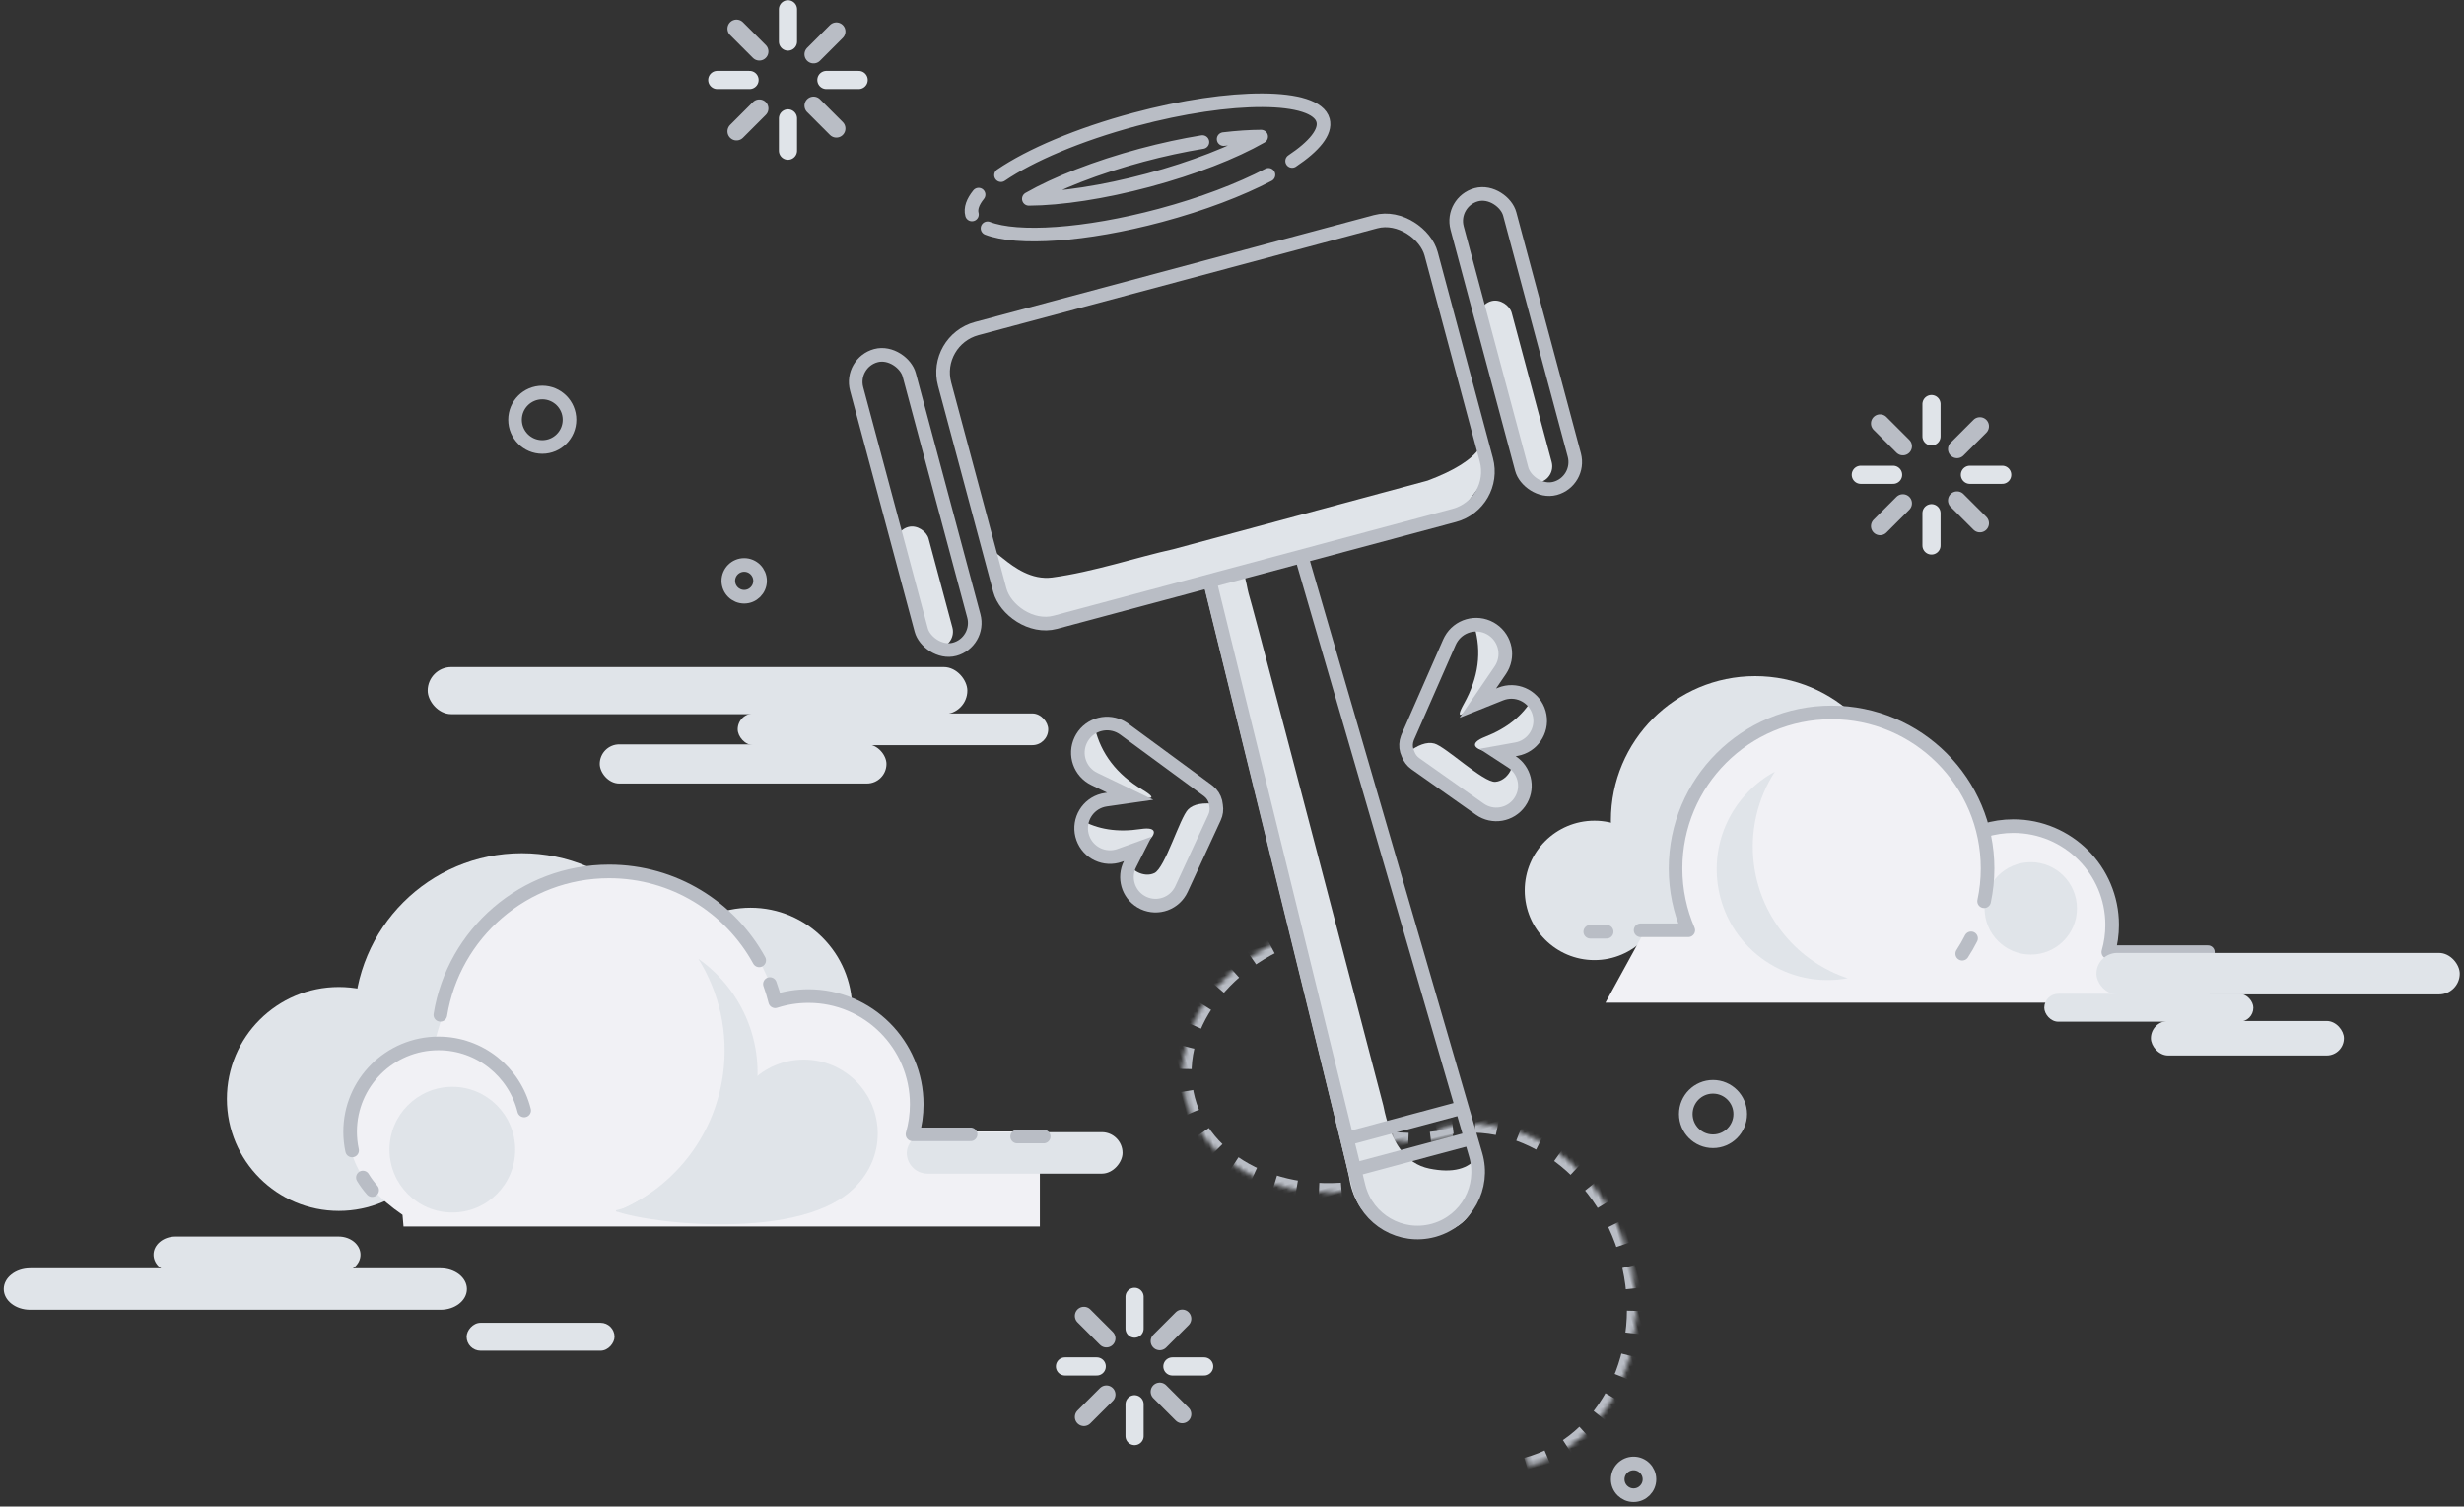 <?xml version="1.0" encoding="UTF-8"?>
<svg width="543px" height="332px" viewBox="0 0 543 332" version="1.1" xmlns="http://www.w3.org/2000/svg" xmlns:xlink="http://www.w3.org/1999/xlink">
    <rect x="0" y="0" width="543" height="332" fill="#333333" stroke="none"/>
    <!-- Generator: Sketch 45.2 (43514) - http://www.bohemiancoding.com/sketch -->
    <title>Group 5</title>
    <desc>Created with Sketch.</desc>
    <defs>
        <path d="M36.9,0.602 C16.639,0.602 0.213,13.688 0.213,29.83 C0.213,45.972 16.639,59.058 36.9,59.058" id="path-1"></path>
        <mask id="mask-2" maskContentUnits="userSpaceOnUse" maskUnits="objectBoundingBox" x="0" y="0" width="36.687" height="58.455" fill="white">
            <use xlink:href="#path-1"></use>
        </mask>
        <path d="M32.622,130.997 C58.471,130.997 79.427,114.404 79.427,93.936 C79.427,73.468 58.471,56.875 32.622,56.875" id="path-3"></path>
        <mask id="mask-4" maskContentUnits="userSpaceOnUse" maskUnits="objectBoundingBox" x="0" y="0" width="46.805" height="74.122" fill="white">
            <use xlink:href="#path-3"></use>
        </mask>
        <path d="M34.091,0.204 C15.482,0.204 0.397,17.485 0.397,38.802 C0.397,60.119 15.482,77.4 34.091,77.4" id="path-5"></path>
        <mask id="mask-6" maskContentUnits="userSpaceOnUse" maskUnits="objectBoundingBox" x="0" y="0" width="33.694" height="77.196" fill="white">
            <use xlink:href="#path-5"></use>
        </mask>
        <path d="M29.812,172.404 C54.124,172.404 73.832,150.491 73.832,123.461 C73.832,96.43 54.124,74.518 29.812,74.518" id="path-7"></path>
        <mask id="mask-8" maskContentUnits="userSpaceOnUse" maskUnits="objectBoundingBox" x="0" y="0" width="44.02" height="97.886" fill="white">
            <use xlink:href="#path-7"></use>
        </mask>
    </defs>
    <g id="oops" stroke="none" stroke-width="1" fill="none" fill-rule="evenodd">
        <g id="Item-page-web-Copy-6" transform="translate(-505, -283)">
            <g id="Group-5" transform="translate(504, 278)">
                <g id="Group-3" transform="translate(163.5, 165) scale(-1, 1) translate(-163.5, -165) translate(95, 152)" fill="#E0E4E9">
                    <rect id="Rectangle-5" transform="translate(77.285, 5.189) scale(-1, 1) translate(-77.285, -5.189) " x="17.824" y="0" width="118.922" height="10.378" rx="5.189"></rect>
                    <rect id="Rectangle-5" transform="translate(34.215, 13.717) scale(-1, 1) translate(-34.215, -13.717) " x="0" y="10.222" width="68.43" height="6.989" rx="3.495"></rect>
                    <rect id="Rectangle-5" transform="translate(67.24, 21.35) scale(-1, 1) translate(-67.24, -21.35) " x="35.648" y="17.037" width="63.184" height="8.626" rx="4.313"></rect>
                </g>
                <g id="Group-7" transform="translate(174.627, 22.627) rotate(-45) translate(-174.627, -22.627) translate(158.627, 6.627)" stroke-width="4" stroke-linecap="round" stroke-linejoin="round">
                    <path d="M16,0 L16,7.114" id="Line-2" stroke="#B9BDC5"></path>
                    <path d="M27.03,5 L22,10.03" id="Line-2" stroke="#E0E4E9"></path>
                    <path d="M31.114,16 L24,16" id="Line-2" stroke="#B9BDC5"></path>
                    <path d="M27.03,27.03 L22,22" id="Line-2" stroke="#E0E4E9"></path>
                    <path d="M16,31.114 L16,24" id="Line-2" stroke="#B9BDC5"></path>
                    <path d="M5,27.03 L10.03,22" id="Line-2" stroke="#E0E4E9"></path>
                    <path d="M0,16 L7.114,16" id="Line-2" stroke="#B9BDC5"></path>
                    <path d="M5,5 L10.03,10.03" id="Line-2" stroke="#E0E4E9"></path>
                </g>
                <g id="Group-7" transform="translate(426.627, 109.627) rotate(-45) translate(-426.627, -109.627) translate(410.627, 93.627)" stroke-width="4" stroke-linecap="round" stroke-linejoin="round">
                    <path d="M16,0 L16,7.114" id="Line-2" stroke="#B9BDC5"></path>
                    <path d="M27.03,5 L22,10.03" id="Line-2" stroke="#E0E4E9"></path>
                    <path d="M31.114,16 L24,16" id="Line-2" stroke="#B9BDC5"></path>
                    <path d="M27.03,27.03 L22,22" id="Line-2" stroke="#E0E4E9"></path>
                    <path d="M16,31.114 L16,24" id="Line-2" stroke="#B9BDC5"></path>
                    <path d="M5,27.03 L10.03,22" id="Line-2" stroke="#E0E4E9"></path>
                    <path d="M0,16 L7.114,16" id="Line-2" stroke="#B9BDC5"></path>
                    <path d="M5,5 L10.03,10.03" id="Line-2" stroke="#E0E4E9"></path>
                </g>
                <g id="Group-7" transform="translate(251.356, 306.12) rotate(-45) translate(-251.356, -306.12) translate(235.356, 290.12)" stroke-width="4" stroke-linecap="round" stroke-linejoin="round">
                    <path d="M15.753,0 L15.753,7.004" id="Line-2" stroke="#B9BDC5"></path>
                    <path d="M26.614,4.923 L21.661,9.876" id="Line-2" stroke="#E0E4E9"></path>
                    <path d="M30.634,15.753 L23.63,15.753" id="Line-2" stroke="#B9BDC5"></path>
                    <path d="M26.614,26.614 L21.661,21.661" id="Line-2" stroke="#E0E4E9"></path>
                    <path d="M15.753,30.634 L15.753,23.63" id="Line-2" stroke="#B9BDC5"></path>
                    <path d="M4.923,26.614 L9.876,21.661" id="Line-2" stroke="#E0E4E9"></path>
                    <path d="M0,15.753 L7.004,15.753" id="Line-2" stroke="#B9BDC5"></path>
                    <path d="M4.923,4.923 L9.876,9.876" id="Line-2" stroke="#E0E4E9"></path>
                </g>
                <g id="Group-8" transform="translate(0.83, 192.5)">
                    <circle id="Oval-6" fill="#E0E4E9" cx="74.838" cy="54.674" r="24.674"></circle>
                    <circle id="Oval-6" fill="#E0E4E9" cx="165.572" cy="34.94" r="22.408"></circle>
                    <circle id="Oval-6" fill="#E0E4E9" cx="115.153" cy="37.436" r="36.912"></circle>
                    <path d="M88.874,80.222 C78.466,73.075 74.984,64.919 78.428,55.754 C81.872,46.589 87.733,42.006 96.01,42.006 C102.433,17.698 114.857,5.16 133.282,4.391 C151.707,3.622 164.33,13.058 171.152,32.699 C185.449,31.415 194.442,34.517 198.128,42.006 C201.815,49.495 202.987,56.107 201.643,61.842 L229.328,61.842 L229.328,82.79 L89.097,82.79 L88.874,80.222 Z" id="Path-4" fill="#F1F1F5"></path>
                    <path d="M6.822,101.137 L97.241,101.137 C100.457,101.137 103.064,99.092 103.064,96.569 C103.064,94.045 100.457,92 97.241,92 L6.822,92 C3.606,92 0.999,94.045 0.999,96.569 C0.999,99.092 3.606,101.137 6.822,101.137 Z" id="Rectangle-5" fill="#E0E4E9"></path>
                    <rect id="Rectangle-5" fill="#E0E4E9" transform="translate(223.777, 66.569) scale(1, -1) translate(-223.777, -66.569) " x="200" y="62" width="47.553" height="9.137" rx="4.569"></rect>
                    <rect id="Rectangle-5" fill="#E0E4E9" transform="translate(119.299, 107.077) scale(1, -1) translate(-119.299, -107.077) " x="103" y="104" width="32.598" height="6.153" rx="3.077"></rect>
                    <path d="M38.841,93 L74.772,93 C77.445,93 79.612,91.209 79.612,89 C79.612,86.791 77.445,85 74.772,85 L38.841,85 C36.167,85 34,86.791 34,89 C34,91.209 36.167,93 38.841,93 Z" id="Rectangle-5" fill="#E0E4E9"></path>
                    <path d="M214.065,62.472 L201.263,62.472 C201.867,60.373 202.191,58.155 202.191,55.862 C202.191,42.686 191.509,32.004 178.333,32.004 C175.774,32.004 173.309,32.407 170.998,33.153 C170.678,31.858 170.291,30.59 169.841,29.351 M167.48,24.137 C161.078,12.457 148.668,4.538 134.409,4.538 C115.667,4.538 100.12,18.218 97.21,36.138" id="Combined-Shape" stroke="#B9BDC5" stroke-width="3" stroke-linecap="round" stroke-linejoin="round"></path>
                    <circle id="Oval-6" fill="#E0E4E9" cx="99.852" cy="65.852" r="13.852"></circle>
                    <circle id="Oval-6" fill="#E0E4E9" cx="177.299" cy="62.299" r="16.299"></circle>
                    <path d="M150.031,23.978 C159.944,29.048 166.73,39.362 166.73,51.26 C166.73,66.91 154.992,79.817 139.839,81.658 C151.261,75.038 158.942,62.68 158.942,48.528 C158.942,39.185 155.594,30.623 150.031,23.978 Z" id="Combined-Shape" fill="#E0E4E9" transform="translate(153.285, 52.818) rotate(8) translate(-153.285, -52.818) "></path>
                    <path d="M224.321,62.958 L230.169,62.958" id="Line-5" stroke="#B9BDC5" stroke-width="3" stroke-linecap="round" stroke-linejoin="round"></path>
                    <path d="M115.684,57.21 C113.586,48.726 105.922,42.435 96.789,42.435 C86.039,42.435 77.325,51.15 77.325,61.899 C77.325,63.315 77.476,64.696 77.763,66.027 M80.139,71.987 C80.738,72.973 81.422,73.902 82.182,74.764" id="Oval-5" stroke="#B9BDC5" stroke-width="3" stroke-linecap="round" stroke-linejoin="round"></path>
                    <path d="M135.97,79.437 C143.903,82.377 180.427,86.381 190.054,72.288 C196.473,62.892 186.785,60.223 160.991,64.282 L157.042,65.941 C146.412,73.886 139.776,78.207 137.135,78.906 C136.118,79.175 135.695,79.211 135.97,79.437 Z" id="Path-2" fill="#E0E4E9"></path>
                </g>
                <g id="Group" transform="translate(337, 154)">
                    <circle id="Oval-7" fill="#E0E4E9" cx="50.788" cy="31.788" r="31.788"></circle>
                    <circle id="Oval-7" fill="#E0E4E9" cx="15.369" cy="47.216" r="15.359"></circle>
                    <path d="M26.511,56.067 L17.799,71.969 L150.932,71.969 L150.932,61.285 L128.68,61.285 C130.868,50.813 128.017,42.689 120.128,36.914 C112.239,31.139 105.915,30.51 101.158,35.028 C95.811,17.83 84.437,8.805 67.038,7.954 C40.939,6.678 33.937,35.729 33.63,36.914 C33.323,38.1 36.585,56.067 35.107,56.067 C34.122,56.067 31.257,56.067 26.511,56.067 Z" id="Path-3" fill="#F1F1F5"></path>
                    <circle id="Oval-6" fill="#E0E4E9" cx="111.524" cy="51.182" r="10.182"></circle>
                    <path d="M18.065,56.329 L14.452,56.329" id="Line" stroke="#B9BDC5" stroke-width="3" stroke-linecap="round" stroke-linejoin="round"></path>
                    <path d="M150.567,60.828 L128.618,60.828 C129.165,58.919 129.458,56.903 129.458,54.819 C129.458,42.799 119.714,33.056 107.695,33.056 C105.485,33.056 103.352,33.385 101.342,33.997" id="Combined-Shape" stroke="#B9BDC5" stroke-width="3" stroke-linecap="round" stroke-linejoin="round"></path>
                    <path d="M96.423,61.169 C97.133,60.082 97.784,58.953 98.37,57.786 M101.245,49.608 C101.744,47.277 102.007,44.859 102.007,42.38 C102.007,23.392 86.614,8 67.627,8 C48.639,8 33.247,23.392 33.247,42.38 C33.247,47.22 34.247,51.826 36.052,56.004 L25.547,56.004" id="Oval-5" stroke="#B9BDC5" stroke-width="3" fill="#F1F1F5" stroke-linecap="round" stroke-linejoin="round"></path>
                    <path d="M42.537,68.574 C42.88,68.588 43.225,68.596 43.572,68.596 C57.063,68.596 67.999,57.659 67.999,44.169 C67.999,33.666 61.37,24.711 52.068,21.26 C56.698,26.612 59.499,33.589 59.499,41.221 C59.499,53.207 52.59,63.58 42.537,68.574 Z" id="Combined-Shape" fill="#E0E4E9" transform="translate(55.268, 44.928) scale(-1, 1) rotate(8) translate(-55.268, -44.928) "></path>
                    <rect id="Rectangle-5" fill="#E0E4E9" x="126" y="61" width="80.064" height="9.137" rx="4.569"></rect>
                    <rect id="Rectangle-5" fill="#E0E4E9" x="114.509" y="70" width="46.071" height="6.153" rx="3.077"></rect>
                    <rect id="Rectangle-5" fill="#E0E4E9" x="138" y="76" width="42.539" height="7.594" rx="3.797"></rect>
                </g>
                <circle id="Oval-3" stroke="#B9BDC5" stroke-width="3" cx="361" cy="331" r="3.5"></circle>
                <circle id="Oval-3" stroke="#B9BDC5" stroke-width="3" cx="378.5" cy="250.5" r="6"></circle>
                <circle id="Oval-3" stroke="#B9BDC5" stroke-width="3" cx="165" cy="133" r="3.5"></circle>
                <circle id="Oval-3" stroke="#B9BDC5" stroke-width="3" cx="120.5" cy="97.5" r="6"></circle>
                <g id="Group-4" transform="translate(310.061, 271.584) rotate(-15) translate(-310.061, -271.584) translate(270.061, 206.084)" stroke="#B9BDC5" stroke-width="4" stroke-linejoin="round" stroke-dasharray="5">
                    <use id="Oval-2" mask="url(#mask-2)" xlink:href="#path-1"></use>
                    <use id="Oval-2" mask="url(#mask-4)" xlink:href="#path-3"></use>
                </g>
                <g id="Group-4" transform="translate(312.326, 245.574) scale(-1, -1) rotate(-15) translate(-312.326, -245.574) translate(275.326, 159.074)" stroke="#B9BDC5" stroke-width="4" stroke-linejoin="round" stroke-dasharray="5">
                    <use id="Oval-2" mask="url(#mask-6)" xlink:href="#path-5"></use>
                    <use id="Oval-2" mask="url(#mask-8)" xlink:href="#path-7"></use>
                </g>
                <g id="Group-2" transform="translate(284, 154.5) rotate(-15) translate(-284, -154.5) translate(208, 27)">
                    <rect id="Rectangle-2" fill="#E0E4E9" transform="translate(4.64, 87.596) rotate(-360) translate(-4.64, -87.596) " x="1" y="73.828" width="7.279" height="27.536" rx="3.64"></rect>
                    <rect id="Rectangle-2" fill="#E0E4E9" transform="translate(141.64, 79.666) rotate(-360) translate(-141.64, -79.666) " x="138" y="59" width="7.279" height="41.332" rx="3.64"></rect>
                    <path d="M59.729,93.67 L117.821,93.57 C124.118,92.959 128.429,91.621 130.755,89.558 C133.081,87.494 132.77,89.903 129.821,96.786 L123.241,101.87 L77.591,102.438 L73.356,102.339 C73.538,104.452 73.239,106.401 73.27,107.368 C73.381,110.811 73.204,149.709 72.739,224.062 C72.168,232.418 74.234,237.769 78.936,240.113 C83.638,242.457 87.327,242.494 90.002,240.224 C88.486,251.733 83.1,256.248 73.843,253.767 C59.957,250.046 61.135,239.717 61.383,237.15 C61.549,235.444 62.512,190.436 64.274,102.126 L58.581,101.993 L58.578,101.429 C38.364,101.746 28.401,101.75 28.689,101.439 C29.347,100.727 20.4,99.936 20.466,86.579 C20.509,77.881 23.266,91.6 32.376,92.784 C41.386,93.955 51.871,93.301 59.729,93.67 Z" id="Combined-Shape" fill="#E0E4E9" transform="translate(76.38, 169.067) rotate(-360) translate(-76.38, -169.067) "></path>
                    <rect id="Rectangle" stroke="#B9BDC5" stroke-width="3" transform="translate(76, 69) rotate(-360) translate(-76, -69) " x="20.5" y="35.5" width="111" height="67" rx="10"></rect>
                    <path d="M86.672,103.534 L86.672,103.534 L89.592,239.863 L89.592,239.863 C89.75,247.236 83.901,253.342 76.527,253.5 C76.432,253.502 76.336,253.503 76.241,253.503 L76.241,253.503 L76.241,253.503 C68.86,253.503 62.876,247.519 62.876,240.138 C62.876,240.046 62.877,239.954 62.879,239.863 L65.686,103.534 L65.686,103.534" id="Combined-Shape" stroke="#B9BDC5" stroke-width="3" stroke-linecap="round" stroke-linejoin="round" transform="translate(76.236, 173.381) rotate(-360) translate(-76.236, -173.381) "></path>
                    <path d="M64.35,236.052 L89.086,236.052" id="Line-4" stroke="#B9BDC5" stroke-width="3" stroke-linecap="round" stroke-linejoin="round"></path>
                    <path d="M64.35,229.052 L89.086,229.052" id="Line-4" stroke="#B9BDC5" stroke-width="3" stroke-linecap="round" stroke-linejoin="round"></path>
                    <rect id="Rectangle-2" stroke="#B9BDC5" stroke-width="3" transform="translate(144.5, 69) rotate(-360) translate(-144.5, -69) " x="138.5" y="35.5" width="12" height="67" rx="6"></rect>
                    <rect id="Rectangle-2" stroke="#B9BDC5" stroke-width="3" transform="translate(7.5, 69) rotate(-360) translate(-7.5, -69) " x="1.5" y="35.5" width="12" height="67" rx="6"></rect>
                    <path d="M32.877,127.217 C32.697,133.088 34.892,138.378 39.463,143.088 C46.32,150.151 27.769,138.391 27.646,134.105 C27.565,131.247 29.308,128.951 32.877,127.217 Z" id="Path-7" fill="#E0E4E9" transform="translate(34.314, 136.257) rotate(-360) translate(-34.314, -136.257) "></path>
                    <path d="M24.654,145.999 C27.667,149.008 31.738,150.801 36.866,151.378 C44.558,152.243 33.489,157.626 28.596,155.463 C25.334,154.021 24.02,150.866 24.654,145.999 Z" id="Path-6" fill="#E0E4E9" transform="translate(32.004, 150.985) rotate(-360) translate(-32.004, -150.985) "></path>
                    <path d="M54.49,150.433 C51.694,149.236 49.555,149.062 48.073,149.912 C45.85,151.187 39.835,161.066 37.271,161.536 C34.707,162.005 32.317,159.392 32.729,158.243 C33.142,157.095 29.833,161.583 31.842,165.102 C33.852,168.621 38.684,169.25 40.639,168.119 C41.942,167.365 46.559,161.469 54.49,150.433 Z" id="Path-5" fill="#E0E4E9" transform="translate(42.84, 159.007) rotate(-360) translate(-42.84, -159.007) "></path>
                    <path d="M47.721,134.565 L47.689,134.56 C47.584,134.543 47.479,134.529 47.372,134.519 L24.69,132.412 C24.492,132.394 24.294,132.384 24.095,132.384 C20.546,132.384 17.668,135.262 17.668,138.811 C17.668,139.01 17.678,139.208 17.696,139.406 C18.024,142.94 21.155,145.539 24.69,145.211 L33.415,144.4 L29.216,147.821 C29.049,147.957 28.889,148.101 28.736,148.254 C26.255,150.736 26.255,154.759 28.736,157.241 C28.889,157.393 29.049,157.538 29.216,157.674 C31.937,159.891 35.94,159.482 38.157,156.761 L40.82,153.492 L41.094,157.258 C41.332,160.536 44.071,163.093 47.378,163.093 C47.606,163.093 47.834,163.081 48.061,163.056 C51.52,162.679 54.018,159.569 53.641,156.11 L51.756,138.835 C51.659,137.942 51.298,137.118 50.725,136.449 L50.644,136.346 C50.505,136.153 50.35,135.969 50.179,135.798 C49.505,135.124 48.647,134.699 47.721,134.565 Z" id="Combined-Shape" stroke="#B9BDC5" stroke-width="3" transform="translate(35.673, 147.739) rotate(-674) translate(-35.673, -147.739) "></path>
                    <path d="M116.563,127.234 C116.383,133.104 118.579,138.394 123.15,143.104 C130.007,150.168 111.456,138.407 111.333,134.121 C111.251,131.263 112.995,128.967 116.563,127.234 Z" id="Path-7" fill="#E0E4E9" transform="translate(118.001, 136.273) scale(-1, 1) rotate(-360) translate(-118.001, -136.273) "></path>
                    <path d="M112.961,146.015 C115.974,149.024 120.045,150.818 125.173,151.394 C132.865,152.259 121.796,157.642 116.903,155.479 C113.641,154.038 112.327,150.883 112.961,146.015 Z" id="Path-6" fill="#E0E4E9" transform="translate(120.311, 151.001) scale(-1, 1) rotate(-360) translate(-120.311, -151.001) "></path>
                    <path d="M121.125,150.449 C118.329,149.252 116.19,149.079 114.708,149.928 C112.485,151.203 106.471,161.083 103.906,161.552 C101.342,162.022 98.952,159.408 99.364,158.26 C99.777,157.111 96.468,161.6 98.478,165.118 C100.487,168.637 105.319,169.267 107.274,168.135 C108.577,167.381 113.194,161.486 121.125,150.449 Z" id="Path-5" fill="#E0E4E9" transform="translate(109.475, 159.023) scale(-1, 1) rotate(-360) translate(-109.475, -159.023) "></path>
                    <path d="M128.688,134.582 L128.656,134.577 C128.552,134.559 128.446,134.545 128.34,134.536 L105.657,132.428 C105.46,132.41 105.261,132.401 105.063,132.401 C101.513,132.401 98.636,135.278 98.636,138.827 C98.636,139.026 98.645,139.224 98.664,139.422 C98.992,142.956 102.123,145.555 105.657,145.227 L114.382,144.416 L110.184,147.837 C110.017,147.973 109.856,148.118 109.704,148.27 C107.222,150.752 107.222,154.775 109.704,157.257 C109.856,157.409 110.017,157.554 110.184,157.69 C112.905,159.907 116.907,159.498 119.124,156.777 L121.788,153.508 L122.062,157.274 C122.3,160.552 125.038,163.109 128.345,163.109 C128.573,163.109 128.801,163.097 129.028,163.072 C132.487,162.695 134.986,159.585 134.608,156.126 L132.724,138.851 C132.626,137.958 132.265,137.134 131.692,136.465 L131.612,136.363 C131.473,136.169 131.318,135.986 131.147,135.814 C130.473,135.141 129.614,134.716 128.688,134.582 Z" id="Combined-Shape" stroke="#B9BDC5" stroke-width="3" transform="translate(116.641, 147.755) scale(-1, 1) rotate(-674) translate(-116.641, -147.755) "></path>
                    <path d="M75.5,8 C65.264,8 55.772,9.07 49,10.852 C55.772,12.634 65.264,13.704 75.5,13.704 C85.736,13.704 95.228,12.634 102,10.852 C99.602,10.221 96.864,9.679 93.872,9.243 M89.186,8.667 C84.922,8.235 80.293,8 75.5,8 L75.5,8 M76.054,21.873 C58.869,21.873 44.212,18.918 38.526,14.767 M36,10.937 C36,9.583 36.9,8.288 38.545,7.091 M44.426,4.225 C51.755,1.654 63.197,0 76.054,0 C98.175,0 116.107,4.896 116.107,10.937 C116.107,13.542 112.771,15.934 107.201,17.813 M101.375,19.411 C94.474,20.95 85.659,21.873 76.054,21.873" id="Oval-8" stroke="#B9BDC5" stroke-width="3" stroke-linecap="round" stroke-linejoin="round" fill-rule="nonzero"></path>
                </g>
            </g>
        </g>
    </g>
</svg>